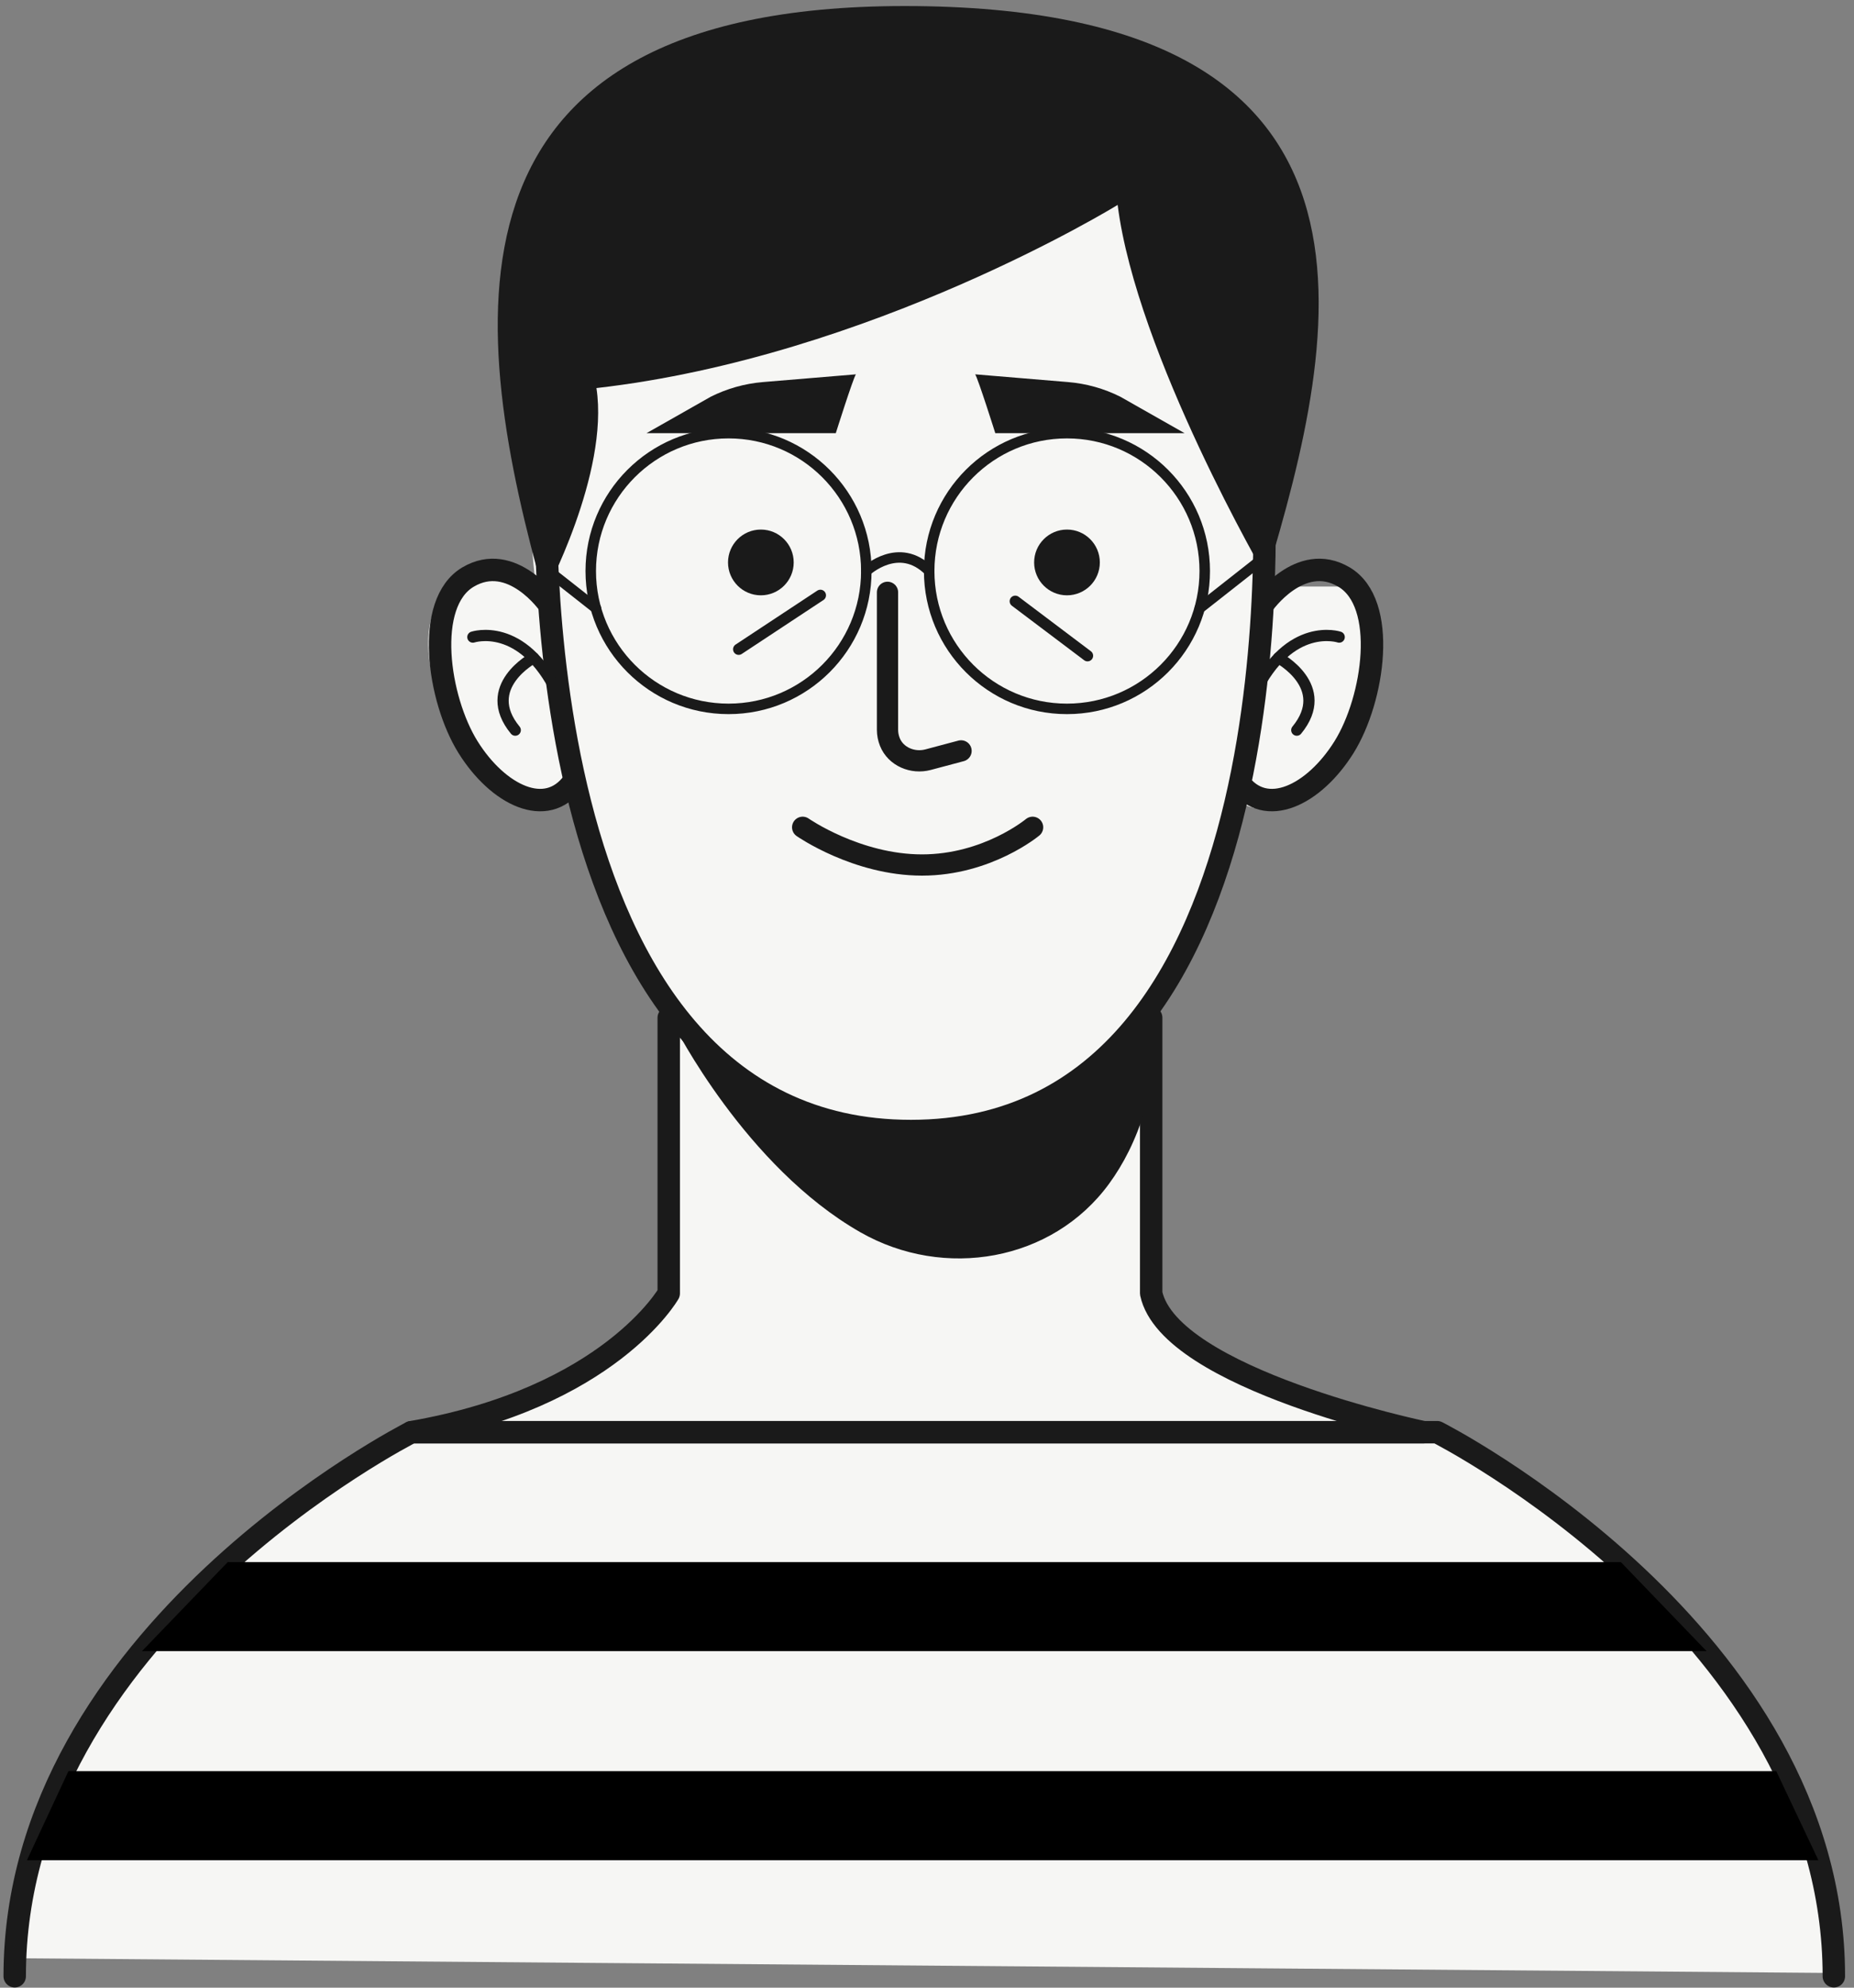 <svg width="126" height="135" viewBox="0 0 126 135" fill="none" xmlns="http://www.w3.org/2000/svg">
<rect x="0" y="0" width="126" height="135" fill="#808080" stroke="none"/>
<path d="M38.632 53.715C40.234 61.646 43.973 67.594 45.642 69.576C59.663 85.438 73.682 75.029 77.687 69.576C80.892 65.215 83.028 58.507 83.696 55.698L84.698 54.706C86.367 55.367 90.206 55.301 92.208 49.75C94.211 44.199 92.375 40.828 91.207 39.837H88.203L85.699 40.828L84.698 28.5C84.698 22.064 81.6 7 62.6 6C42.1 4.921 33.958 28.106 36.628 40.828L33.124 38.845C30.954 39.011 27.315 41.125 30.119 48.263C32.923 55.401 36.962 54.872 38.632 53.715Z" fill="#F6F6F4"/>
<path d="M124.497 134L0.999 133C-0.5 123 17.712 99.121 28.095 97.5C37.595 96.016 46.097 91.5 45.097 86.5V69C57.673 83.109 74.507 71.999 78.097 69V89C81.966 93.654 91.692 94.325 97.497 97.5C120.884 110.294 125.181 127.17 124.497 134Z" fill="#F6F6F4"/>
<path d="M85.839 32.28C85.839 32.28 88.831 76.818 61.905 76.818C34.98 76.818 37.141 32.28 37.141 32.28C37.141 32.28 35.84 5.793 62.818 5.793C87.925 5.793 85.839 32.28 85.839 32.28Z" stroke="#1A1A1A" stroke-width="1.524" stroke-miterlimit="10"/>
<path d="M85.829 41.068C85.829 41.068 88.35 37.424 91.34 39.192C94.331 40.959 93.379 47.483 91.34 50.747C89.301 54.009 86.009 55.622 84.189 53.117" stroke="#1A1A1A" stroke-width="1.524" stroke-miterlimit="10"/>
<path d="M91.013 43.27C91.013 43.27 87.644 42.146 85.252 47.108" stroke="#1A1A1A" stroke-width="0.763" stroke-miterlimit="10" stroke-linecap="round" stroke-linejoin="round"/>
<path d="M86.887 44.681C86.887 44.681 90.554 46.642 88.131 49.59" stroke="#1A1A1A" stroke-width="0.763" stroke-miterlimit="10" stroke-linecap="round" stroke-linejoin="round"/>
<path d="M37.32 41.068C37.32 41.068 34.799 37.424 31.809 39.192C28.819 40.959 29.77 47.483 31.809 50.747C33.848 54.009 37.139 55.622 38.96 53.117" stroke="#1A1A1A" stroke-width="1.524" stroke-miterlimit="10"/>
<path d="M32.137 43.27C32.137 43.27 35.507 42.146 37.899 47.108" stroke="#1A1A1A" stroke-width="0.763" stroke-miterlimit="10" stroke-linecap="round" stroke-linejoin="round"/>
<path d="M36.261 44.681C36.261 44.681 32.594 46.642 35.017 49.59" stroke="#1A1A1A" stroke-width="0.763" stroke-miterlimit="10" stroke-linecap="round" stroke-linejoin="round"/>
<path d="M60.316 40.23V49.567C60.316 49.857 60.373 50.136 60.475 50.391C60.875 51.393 62.029 51.873 63.072 51.596L65.314 50.999" stroke="#1A1A1A" stroke-width="1.443" stroke-miterlimit="10" stroke-linecap="round" stroke-linejoin="round"/>
<path d="M58.167 25.424C57.972 25.716 56.802 29.419 56.802 29.419H43.94L48.306 26.944C49.413 26.39 50.615 26.053 51.849 25.95L58.167 25.424Z" fill="#1A1A1A"/>
<path d="M66.275 25.424C66.47 25.716 67.641 29.419 67.641 29.419H80.503L76.137 26.944C75.03 26.39 73.828 26.053 72.594 25.95L66.275 25.424Z" fill="#1A1A1A"/>
<path d="M53.941 38.2C53.941 39.433 52.942 40.433 51.709 40.433C50.476 40.433 49.477 39.433 49.477 38.2C49.477 36.967 50.476 35.967 51.709 35.967C52.942 35.967 53.941 36.967 53.941 38.2Z" fill="#1A1A1A"/>
<path d="M74.746 38.2C74.746 39.433 73.747 40.433 72.513 40.433C71.28 40.433 70.281 39.433 70.281 38.2C70.281 36.967 71.28 35.967 72.513 35.967C73.747 35.967 74.746 36.967 74.746 38.2Z" fill="#1A1A1A"/>
<path d="M55.754 40.433L50.201 44.097" stroke="#1A1A1A" stroke-width="0.763" stroke-miterlimit="10" stroke-linecap="round" stroke-linejoin="round"/>
<path d="M68.998 40.836L73.909 44.537" stroke="#1A1A1A" stroke-width="0.763" stroke-miterlimit="10" stroke-linecap="round" stroke-linejoin="round"/>
<path d="M54.549 56.189C54.549 56.189 58.217 58.75 62.661 58.75C67.106 58.75 70.177 56.189 70.177 56.189" stroke="#1A1A1A" stroke-width="1.443" stroke-miterlimit="10" stroke-linecap="round" stroke-linejoin="round"/>
<path d="M58.876 38.783C58.876 43.954 54.683 48.146 49.512 48.146C44.341 48.146 40.148 43.954 40.148 38.783C40.148 33.612 44.341 29.419 49.512 29.419C54.683 29.419 58.876 33.612 58.876 38.783Z" stroke="#1A1A1A" stroke-width="0.713" stroke-miterlimit="10" stroke-linecap="round" stroke-linejoin="round"/>
<path d="M81.876 38.783C81.876 43.954 77.683 48.146 72.512 48.146C67.34 48.146 63.148 43.954 63.148 38.783C63.148 33.612 67.34 29.419 72.512 29.419C77.683 29.419 81.876 33.612 81.876 38.783Z" stroke="#1A1A1A" stroke-width="0.713" stroke-miterlimit="10" stroke-linecap="round" stroke-linejoin="round"/>
<path d="M58.875 38.783C58.875 38.783 61.093 36.712 63.151 38.783" stroke="#1A1A1A" stroke-width="0.713" stroke-miterlimit="10" stroke-linecap="round" stroke-linejoin="round"/>
<path d="M40.5 41.305L37.197 38.708" stroke="#1A1A1A" stroke-width="0.713" stroke-miterlimit="10" stroke-linecap="round" stroke-linejoin="round"/>
<path d="M81.541 41.305L85.937 37.849" stroke="#1A1A1A" stroke-width="0.713" stroke-miterlimit="10" stroke-linecap="round" stroke-linejoin="round"/>
<path d="M61.479 0.41C28.68 0.41 31.992 22.731 36.981 40.433C36.981 40.433 41.419 32.18 40.535 26.357C59.167 24.236 75.874 13.969 75.957 13.918C77.245 24.093 86.051 39.201 86.051 39.201C91.013 22.731 96.171 0.41 61.479 0.41Z" fill="#1A1A1A"/>
<path d="M124.631 134.225C124.631 110.91 97.673 97.273 97.673 97.273H65.315H60.316H27.958C27.958 97.273 1 110.91 1 134.225" stroke="#1A1A1A" stroke-width="1.524" stroke-miterlimit="10" stroke-linecap="round" stroke-linejoin="round"/>
<path d="M115.983 112.145H9.646L15.476 106.094H110.154L115.983 112.145Z" fill="black"/>
<path d="M123.58 126.344H1.83L4.651 120.293H120.716L123.58 126.344Z" fill="black"/>
<path d="M45.448 69.123V87.845C45.448 87.845 41.428 94.938 27.959 97.273H96.738C96.738 97.273 79.49 93.68 78.236 87.845V69.123" stroke="#1A1A1A" stroke-width="1.524" stroke-miterlimit="10" stroke-linecap="round" stroke-linejoin="round"/>
<path d="M45.81 69.627C45.81 69.627 50.65 79.235 58.479 83.697C64.166 86.936 71.518 85.68 75.377 80.395C77.302 77.758 78.768 73.879 78.768 68.174C78.768 68.174 72.498 76.43 63.15 76.817C53.803 77.206 45.81 69.627 45.81 69.627Z" fill="#1A1A1A"/>
</svg>
